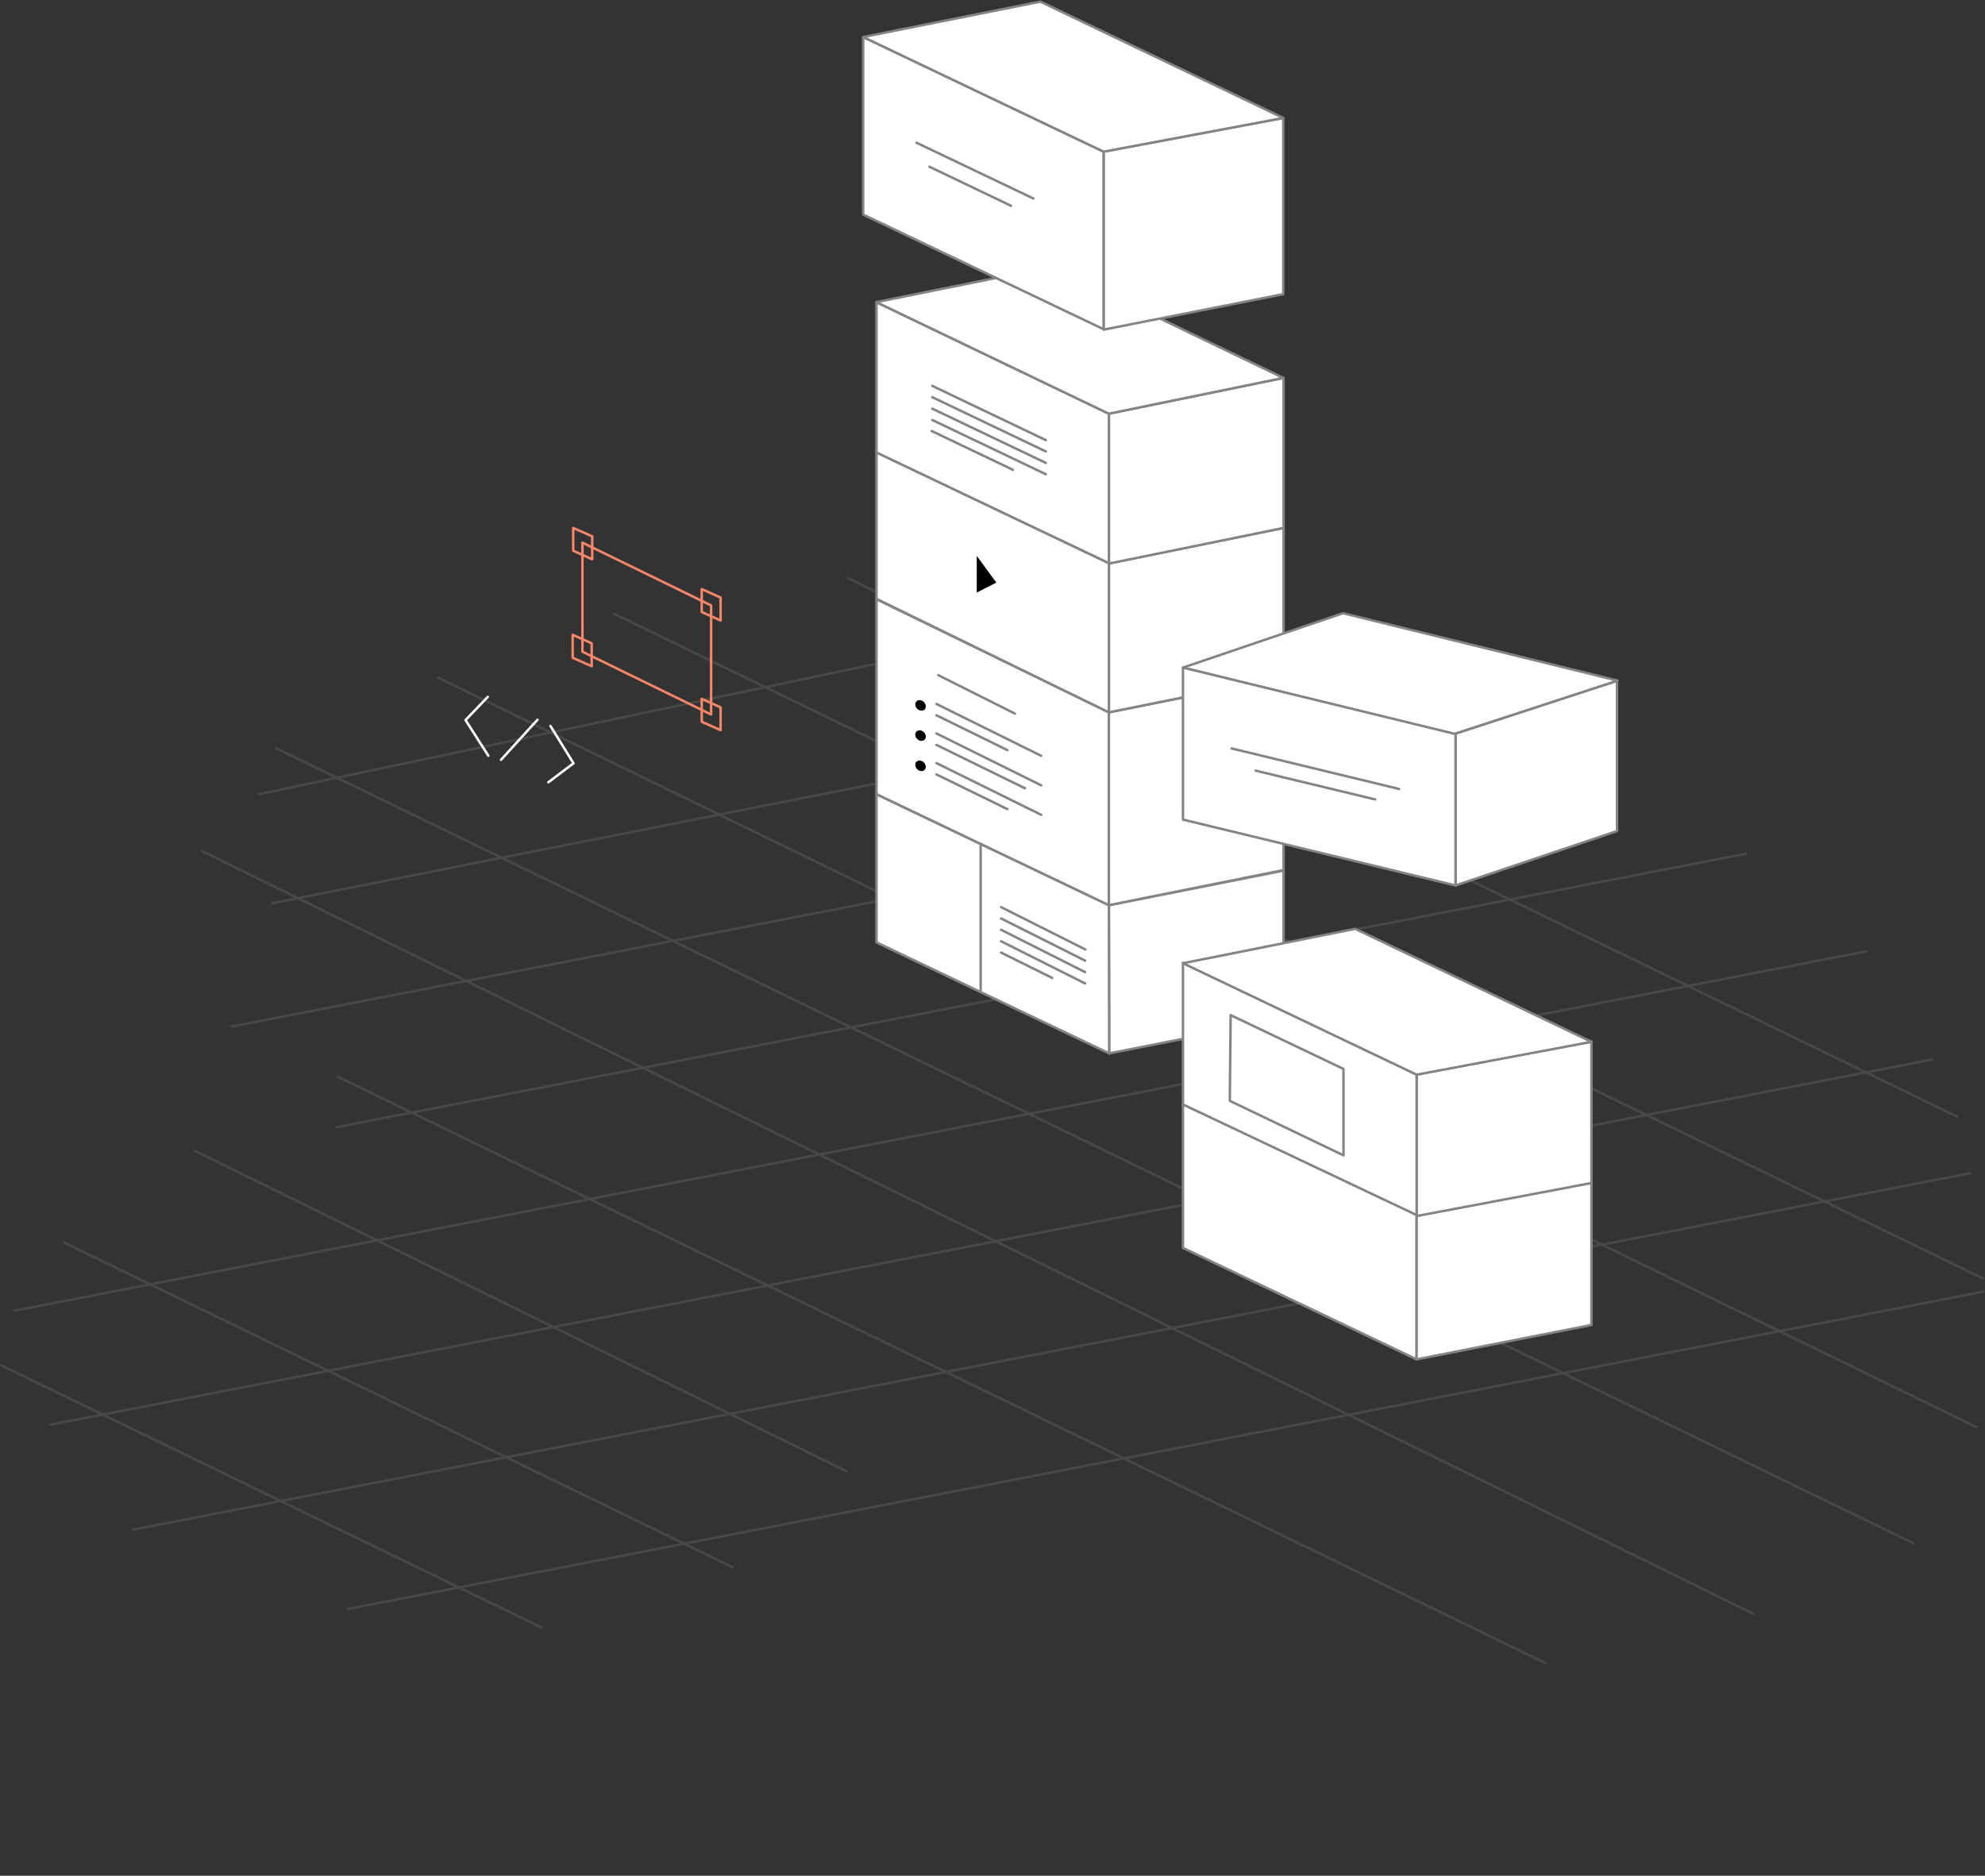 <?xml version="1.0" encoding="UTF-8"?> <svg xmlns="http://www.w3.org/2000/svg" width="2421" height="2288" viewBox="0 0 2421 2288" fill="none"><rect x="0" y="0" width="2421" height="2288" fill="#333333" stroke="none"/> <path d="M1033.68 705L2388.22 1362.66" stroke="#484848" stroke-width="3" stroke-miterlimit="10"></path> <path d="M747.486 747.98L2419.95 1560.16" stroke="#484848" stroke-width="3" stroke-miterlimit="10"></path> <path d="M532.928 825.923L2411.25 1741.12" stroke="#484848" stroke-width="3" stroke-miterlimit="10"></path> <path d="M335.426 912.053L2334.5 1882.85" stroke="#484848" stroke-width="3" stroke-miterlimit="10"></path> <path d="M246.055 1037.92L2139.38 1968.98" stroke="#484848" stroke-width="3" stroke-miterlimit="10"></path> <path d="M410.98 1312.86L1886.62 2029.53" stroke="#484848" stroke-width="3" stroke-miterlimit="10"></path> <path d="M423.092 1962.84L2419.95 1575.34" stroke="#484848" stroke-width="3" stroke-miterlimit="10"></path> <path d="M161.801 1865.97L2403.91 1430.88" stroke="#484848" stroke-width="3" stroke-miterlimit="10"></path> <path d="M60.32 1738.05L2357.52 1292.22" stroke="#484848" stroke-width="3" stroke-miterlimit="10"></path> <path d="M17 1598.88L2277.53 1160.21" stroke="#484848" stroke-width="3" stroke-miterlimit="10"></path> <path d="M409.617 1375.11L2130.68 1041.16" stroke="#484848" stroke-width="3" stroke-miterlimit="10"></path> <path d="M280.678 1252.48L1942.56 929.961" stroke="#484848" stroke-width="3" stroke-miterlimit="10"></path> <path d="M330.65 1102.05L1750.52 820.465" stroke="#484848" stroke-width="3" stroke-miterlimit="10"></path> <path d="M314.789 969.018L1443.52 730.412" stroke="#484848" stroke-width="3" stroke-miterlimit="10"></path> <path d="M235.992 1402.91L1033.68 1795.19" stroke="#484848" stroke-width="3" stroke-miterlimit="10"></path> <path d="M77.035 1515.13L894.504 1912.19" stroke="#484848" stroke-width="3" stroke-miterlimit="10"></path> <path d="M0.797 1665.05L661.185 1985.69" stroke="#484848" stroke-width="3" stroke-miterlimit="10"></path> <path d="M671.324 885.505L699.465 931.043L668.766 954.239" stroke="white" stroke-width="3" stroke-miterlimit="10" stroke-linecap="round" stroke-linejoin="round"></path> <path d="M611.117 926.78L655.461 878.001" stroke="white" stroke-width="3" stroke-miterlimit="10" stroke-linecap="round" stroke-linejoin="round"></path> <path d="M594.915 850.031L567.797 878.343L595.597 921.834" stroke="white" stroke-width="3" stroke-miterlimit="10" stroke-linecap="round" stroke-linejoin="round"></path> <path d="M710.381 794.941L867.291 871.52V738.487L710.381 661.908V794.941Z" stroke="#FA8669" stroke-width="3" stroke-miterlimit="10" stroke-linecap="round" stroke-linejoin="round"></path> <path d="M699.123 671.8L722.318 682.204V654.233L699.123 644V671.8Z" stroke="#FA8669" stroke-width="3" stroke-miterlimit="10" stroke-linecap="round" stroke-linejoin="round"></path> <path d="M698.441 802.274L721.637 812.678V784.707L698.441 774.303V802.274Z" stroke="#FA8669" stroke-width="3" stroke-miterlimit="10" stroke-linecap="round" stroke-linejoin="round"></path> <path d="M855.863 746.504L878.888 756.907V728.937L855.863 718.533V746.504Z" stroke="#FA8669" stroke-width="3" stroke-miterlimit="10" stroke-linecap="round" stroke-linejoin="round"></path> <path d="M855.863 880.389L878.888 890.622V862.822L855.863 852.418V880.389Z" stroke="#FA8669" stroke-width="3" stroke-miterlimit="10" stroke-linecap="round" stroke-linejoin="round"></path> <path d="M1352.8 1284.91L1565.48 1242.96V1062L1352.46 1104.12L1352.8 1284.91Z" fill="white" stroke="#848484" stroke-width="3" stroke-miterlimit="10" stroke-linecap="round" stroke-linejoin="round"></path> <path d="M1352.46 1104.12L1069 968.874V1149.49L1352.8 1284.91L1352.46 1104.12Z" fill="white" stroke="#848484" stroke-width="3" stroke-miterlimit="10" stroke-linecap="round" stroke-linejoin="round"></path> <path d="M1069 968.704V730.951L1352.46 868.929V1104.12L1069 968.704Z" fill="white" stroke="#848484" stroke-width="3" stroke-miterlimit="10" stroke-linecap="round" stroke-linejoin="round"></path> <path d="M1565.48 1061.32V826.121L1352.46 868.93V1104.12L1565.48 1061.32Z" fill="white" stroke="#848484" stroke-width="3" stroke-miterlimit="10" stroke-linecap="round" stroke-linejoin="round"></path> <path d="M1565.48 825.779V643.968L1352.46 687.118V868.929L1565.48 825.779Z" fill="white" stroke="#848484" stroke-width="3" stroke-miterlimit="10" stroke-linecap="round" stroke-linejoin="round"></path> <path d="M1565.48 643.968V460.963L1352.46 504.625V687.459L1565.48 643.968Z" fill="white" stroke="#848484" stroke-width="3" stroke-miterlimit="10" stroke-linecap="round" stroke-linejoin="round"></path> <path d="M1069 552.209V368.692L1352.46 504.625V687.118L1069 552.209Z" fill="white" stroke="#848484" stroke-width="3" stroke-miterlimit="10" stroke-linecap="round" stroke-linejoin="round"></path> <path d="M1352.29 504.625L1068.83 368.522L1283.39 325.201L1565.14 460.963L1352.29 504.625Z" fill="white" stroke="#848484" stroke-width="3" stroke-miterlimit="10" stroke-linecap="round" stroke-linejoin="round"></path> <path d="M1144.38 823.562L1237.85 870.464" stroke="#848484" stroke-width="3" stroke-miterlimit="10" stroke-linecap="round" stroke-linejoin="round"></path> <path d="M1220.96 1106.51L1323.81 1158.19" stroke="#848484" stroke-width="3" stroke-miterlimit="10" stroke-linecap="round" stroke-linejoin="round"></path> <path d="M1220.96 1134.14L1323.47 1185.82" stroke="#848484" stroke-width="3" stroke-miterlimit="10" stroke-linecap="round" stroke-linejoin="round"></path> <path d="M1220.96 1161.94L1283.22 1192.81" stroke="#848484" stroke-width="3" stroke-miterlimit="10" stroke-linecap="round" stroke-linejoin="round"></path> <path d="M1220.96 1120.33L1323.47 1171.83" stroke="#848484" stroke-width="3" stroke-miterlimit="10" stroke-linecap="round" stroke-linejoin="round"></path> <path d="M1220.96 1148.13L1323.47 1199.63" stroke="#848484" stroke-width="3" stroke-miterlimit="10" stroke-linecap="round" stroke-linejoin="round"></path> <path d="M1142.17 872.511L1228.64 914.979" stroke="#848484" stroke-width="3" stroke-miterlimit="10" stroke-linecap="round" stroke-linejoin="round"></path> <path d="M1142.17 858.696L1269.91 921.971" stroke="#848484" stroke-width="3" stroke-miterlimit="10" stroke-linecap="round" stroke-linejoin="round"></path> <path d="M1069 552.039V730.439L1352.46 868.93V687.118L1069 552.039Z" fill="white" stroke="#848484" stroke-width="3" stroke-miterlimit="10" stroke-linecap="round" stroke-linejoin="round"></path> <path d="M1191.29 678.078V722.764L1215.17 710.654L1191.29 678.078Z" fill="black"></path> <path d="M1142.17 908.669L1250.13 961.541" stroke="#848484" stroke-width="3" stroke-miterlimit="10" stroke-linecap="round" stroke-linejoin="round"></path> <path d="M1142.17 894.683L1269.91 957.959" stroke="#848484" stroke-width="3" stroke-miterlimit="10" stroke-linecap="round" stroke-linejoin="round"></path> <path d="M1142.17 944.656L1228.64 986.954" stroke="#848484" stroke-width="3" stroke-miterlimit="10" stroke-linecap="round" stroke-linejoin="round"></path> <path d="M1142.17 930.841L1269.91 993.946" stroke="#848484" stroke-width="3" stroke-miterlimit="10" stroke-linecap="round" stroke-linejoin="round"></path> <path d="M1127.69 865.382C1129.95 863.118 1129.57 859.068 1126.84 856.337C1124.11 853.607 1120.06 853.229 1117.8 855.493C1115.53 857.758 1115.91 861.807 1118.64 864.538C1121.37 867.269 1125.42 867.647 1127.69 865.382Z" fill="black"></path> <path d="M1127.67 902.229C1129.93 899.964 1129.56 895.915 1126.83 893.184C1124.09 890.453 1120.04 890.075 1117.78 892.34C1115.52 894.604 1115.89 898.654 1118.62 901.385C1121.36 904.116 1125.4 904.494 1127.67 902.229Z" fill="black"></path> <path d="M1127.65 939.076C1129.92 936.811 1129.54 932.761 1126.81 930.031C1124.08 927.3 1120.03 926.922 1117.76 929.186C1115.5 931.451 1115.88 935.501 1118.61 938.231C1121.34 940.962 1125.39 941.34 1127.65 939.076Z" fill="black"></path> <path d="M1196.06 1030.27V1207.99" stroke="#848484" stroke-width="3" stroke-miterlimit="10" stroke-linecap="round" stroke-linejoin="round"></path> <path d="M1275.54 536.859L1137.05 470.684" stroke="#848484" stroke-width="3" stroke-miterlimit="10" stroke-linecap="round" stroke-linejoin="round"></path> <path d="M1275.54 550.674L1137.05 484.499" stroke="#848484" stroke-width="3" stroke-miterlimit="10" stroke-linecap="round" stroke-linejoin="round"></path> <path d="M1275.54 578.475L1137.05 512.3" stroke="#848484" stroke-width="3" stroke-miterlimit="10" stroke-linecap="round" stroke-linejoin="round"></path> <path d="M1275.54 564.66L1137.05 498.485" stroke="#848484" stroke-width="3" stroke-miterlimit="10" stroke-linecap="round" stroke-linejoin="round"></path> <path d="M1235.29 573.017L1136.37 525.773" stroke="#848484" stroke-width="3" stroke-miterlimit="10" stroke-linecap="round" stroke-linejoin="round"></path> <path d="M1972.2 1013.72V830.378L1775.21 894.847V1080.07L1972.2 1013.72Z" fill="white" stroke="#848484" stroke-width="3" stroke-miterlimit="10" stroke-linecap="round" stroke-linejoin="round"></path> <path d="M1772.82 895.53L1442.8 814.346L1638.08 748L1972.88 830.207L1772.82 895.53Z" fill="white" stroke="#848484" stroke-width="3" stroke-miterlimit="10" stroke-linecap="round" stroke-linejoin="round"></path> <path d="M1442.8 999.739V814.346L1775.21 895.359V1080.07L1442.8 999.739Z" fill="white" stroke="#848484" stroke-width="3" stroke-miterlimit="10" stroke-linecap="round" stroke-linejoin="round"></path> <path d="M1706.47 962.388L1502.15 912.927" stroke="#848484" stroke-width="3" stroke-miterlimit="10" stroke-linecap="round" stroke-linejoin="round"></path> <path d="M1677.31 975.179L1531.48 940.045" stroke="#848484" stroke-width="3" stroke-miterlimit="10" stroke-linecap="round" stroke-linejoin="round"></path> <path d="M1565.14 358.8V143.901L1345.98 185.005V402.121L1565.14 358.8Z" fill="white" stroke="#848484" stroke-width="3" stroke-miterlimit="10" stroke-linecap="round" stroke-linejoin="round"></path> <path d="M1052.8 261.754V45.15L1345.98 185.005V401.609L1052.8 261.754Z" fill="white" stroke="#848484" stroke-width="3" stroke-miterlimit="10" stroke-linecap="round" stroke-linejoin="round"></path> <path d="M1345.98 185.005L1052.8 45.15L1268.89 2L1565.14 143.901L1345.98 185.005Z" fill="white" stroke="#848484" stroke-width="3" stroke-miterlimit="10" stroke-linecap="round" stroke-linejoin="round"></path> <path d="M1260.36 242.141L1117.78 174.089" stroke="#848484" stroke-width="3" stroke-miterlimit="10" stroke-linecap="round" stroke-linejoin="round"></path> <path d="M1233.07 251.01L1133.64 203.425" stroke="#848484" stroke-width="3" stroke-miterlimit="10" stroke-linecap="round" stroke-linejoin="round"></path> <g opacity="0.12"> <g opacity="0.12"> <path opacity="0.12" d="M2025.44 1176.41C2036.86 1166.18 2052.04 1172.49 2060.23 1182.9C2061.77 1184.77 2064.49 1182.73 2063.98 1180.68C2061.94 1172.32 2053.41 1167.55 2045.22 1166.18C2036.69 1164.82 2028.85 1167.72 2023.22 1174.37C2022.03 1175.73 2023.9 1177.61 2025.44 1176.41Z" fill="white"></path> </g> </g> <g opacity="0.12"> <g opacity="0.12"> <path opacity="0.12" d="M1808.15 1106.66C1811.05 1108.53 1811.56 1108.19 1814.97 1107.85C1820.94 1107.34 1826.91 1107.51 1832.88 1108.87C1841.92 1111.09 1846.18 1115.7 1852.15 1122.35C1853.69 1123.88 1856.76 1122.69 1856.59 1120.47C1855.9 1111.26 1846.01 1105.8 1838 1103.42C1830.66 1101.2 1812.58 1098.3 1807.81 1106.15C1807.98 1106.32 1807.98 1106.49 1808.15 1106.66Z" fill="white"></path> </g> </g> <g opacity="0.12"> <g opacity="0.12"> <path opacity="0.12" d="M1811.05 1124.23C1812.07 1125.93 1813.1 1126.27 1814.8 1127.3C1816.68 1128.32 1818.21 1129.51 1819.75 1130.88C1822.48 1133.26 1823.5 1138.55 1827.08 1139.58C1828.11 1139.92 1829.3 1139.4 1829.64 1138.55C1832.2 1134.12 1826.23 1128.83 1822.99 1126.44C1820.09 1124.23 1814.46 1120.98 1811.05 1123.54C1810.88 1123.54 1810.88 1123.88 1811.05 1124.23Z" fill="white"></path> </g> </g> <g opacity="0.12"> <g opacity="0.12"> <path opacity="0.12" d="M148.138 2254.65C151.037 2256.53 151.549 2256.19 154.96 2255.85C160.93 2255.33 166.899 2255.5 172.868 2256.87C181.908 2259.09 186.172 2263.69 192.141 2270.34C193.676 2271.88 196.746 2270.68 196.576 2268.47C195.893 2259.26 186.001 2253.8 177.985 2251.41C170.651 2249.19 152.572 2246.29 147.797 2254.14C147.967 2254.31 147.967 2254.48 148.138 2254.65Z" fill="white"></path> </g> </g> <g opacity="0.12"> <g opacity="0.12"> <path opacity="0.12" d="M151.038 2272.22C152.061 2273.92 153.085 2274.27 154.79 2275.29C156.666 2276.31 158.201 2277.51 159.736 2278.87C162.465 2281.26 163.489 2286.55 167.07 2287.57C168.094 2287.91 169.287 2287.4 169.629 2286.55C172.187 2282.11 166.217 2276.82 162.977 2274.44C160.077 2272.22 154.449 2268.98 151.038 2271.54C150.868 2271.54 150.868 2271.88 151.038 2272.22Z" fill="white"></path> </g> </g> <path d="M1727.79 1483.32L1442.8 1347.22L1652.92 1305.26L1940.99 1443.07L1727.79 1483.32Z" fill="white" stroke="#848484" stroke-width="3" stroke-miterlimit="10" stroke-linecap="round" stroke-linejoin="round"></path> <path d="M1940.99 1443.41V1270.47L1727.79 1310.55V1485.54L1940.99 1443.41Z" fill="white" stroke="#848484" stroke-width="3" stroke-miterlimit="10" stroke-linecap="round" stroke-linejoin="round"></path> <path d="M1442.8 1349.09V1174.44L1727.79 1310.55V1485.02L1442.8 1349.09Z" fill="white" stroke="#848484" stroke-width="3" stroke-miterlimit="10" stroke-linecap="round" stroke-linejoin="round"></path> <path d="M1442.8 1522.21V1347.22L1727.79 1482.13V1658.14L1442.8 1522.21Z" fill="white" stroke="#848484" stroke-width="3" stroke-miterlimit="10" stroke-linecap="round" stroke-linejoin="round"></path> <path d="M1727.79 1310.89L1442.8 1174.96L1652.92 1133L1940.99 1270.81L1727.79 1310.89Z" fill="white" stroke="#848484" stroke-width="3" stroke-miterlimit="10" stroke-linecap="round" stroke-linejoin="round"></path> <path d="M1940.99 1616.18V1443.07L1727.79 1483.32V1658.14L1940.99 1616.18Z" fill="white" stroke="#848484" stroke-width="3" stroke-miterlimit="10" stroke-linecap="round" stroke-linejoin="round"></path> <path d="M1638.59 1303.9L1500.96 1238.23L1499.93 1342.78L1638.59 1409.3V1303.9Z" fill="white" stroke="#848484" stroke-width="3" stroke-miterlimit="10" stroke-linecap="round" stroke-linejoin="round"></path> </svg> 